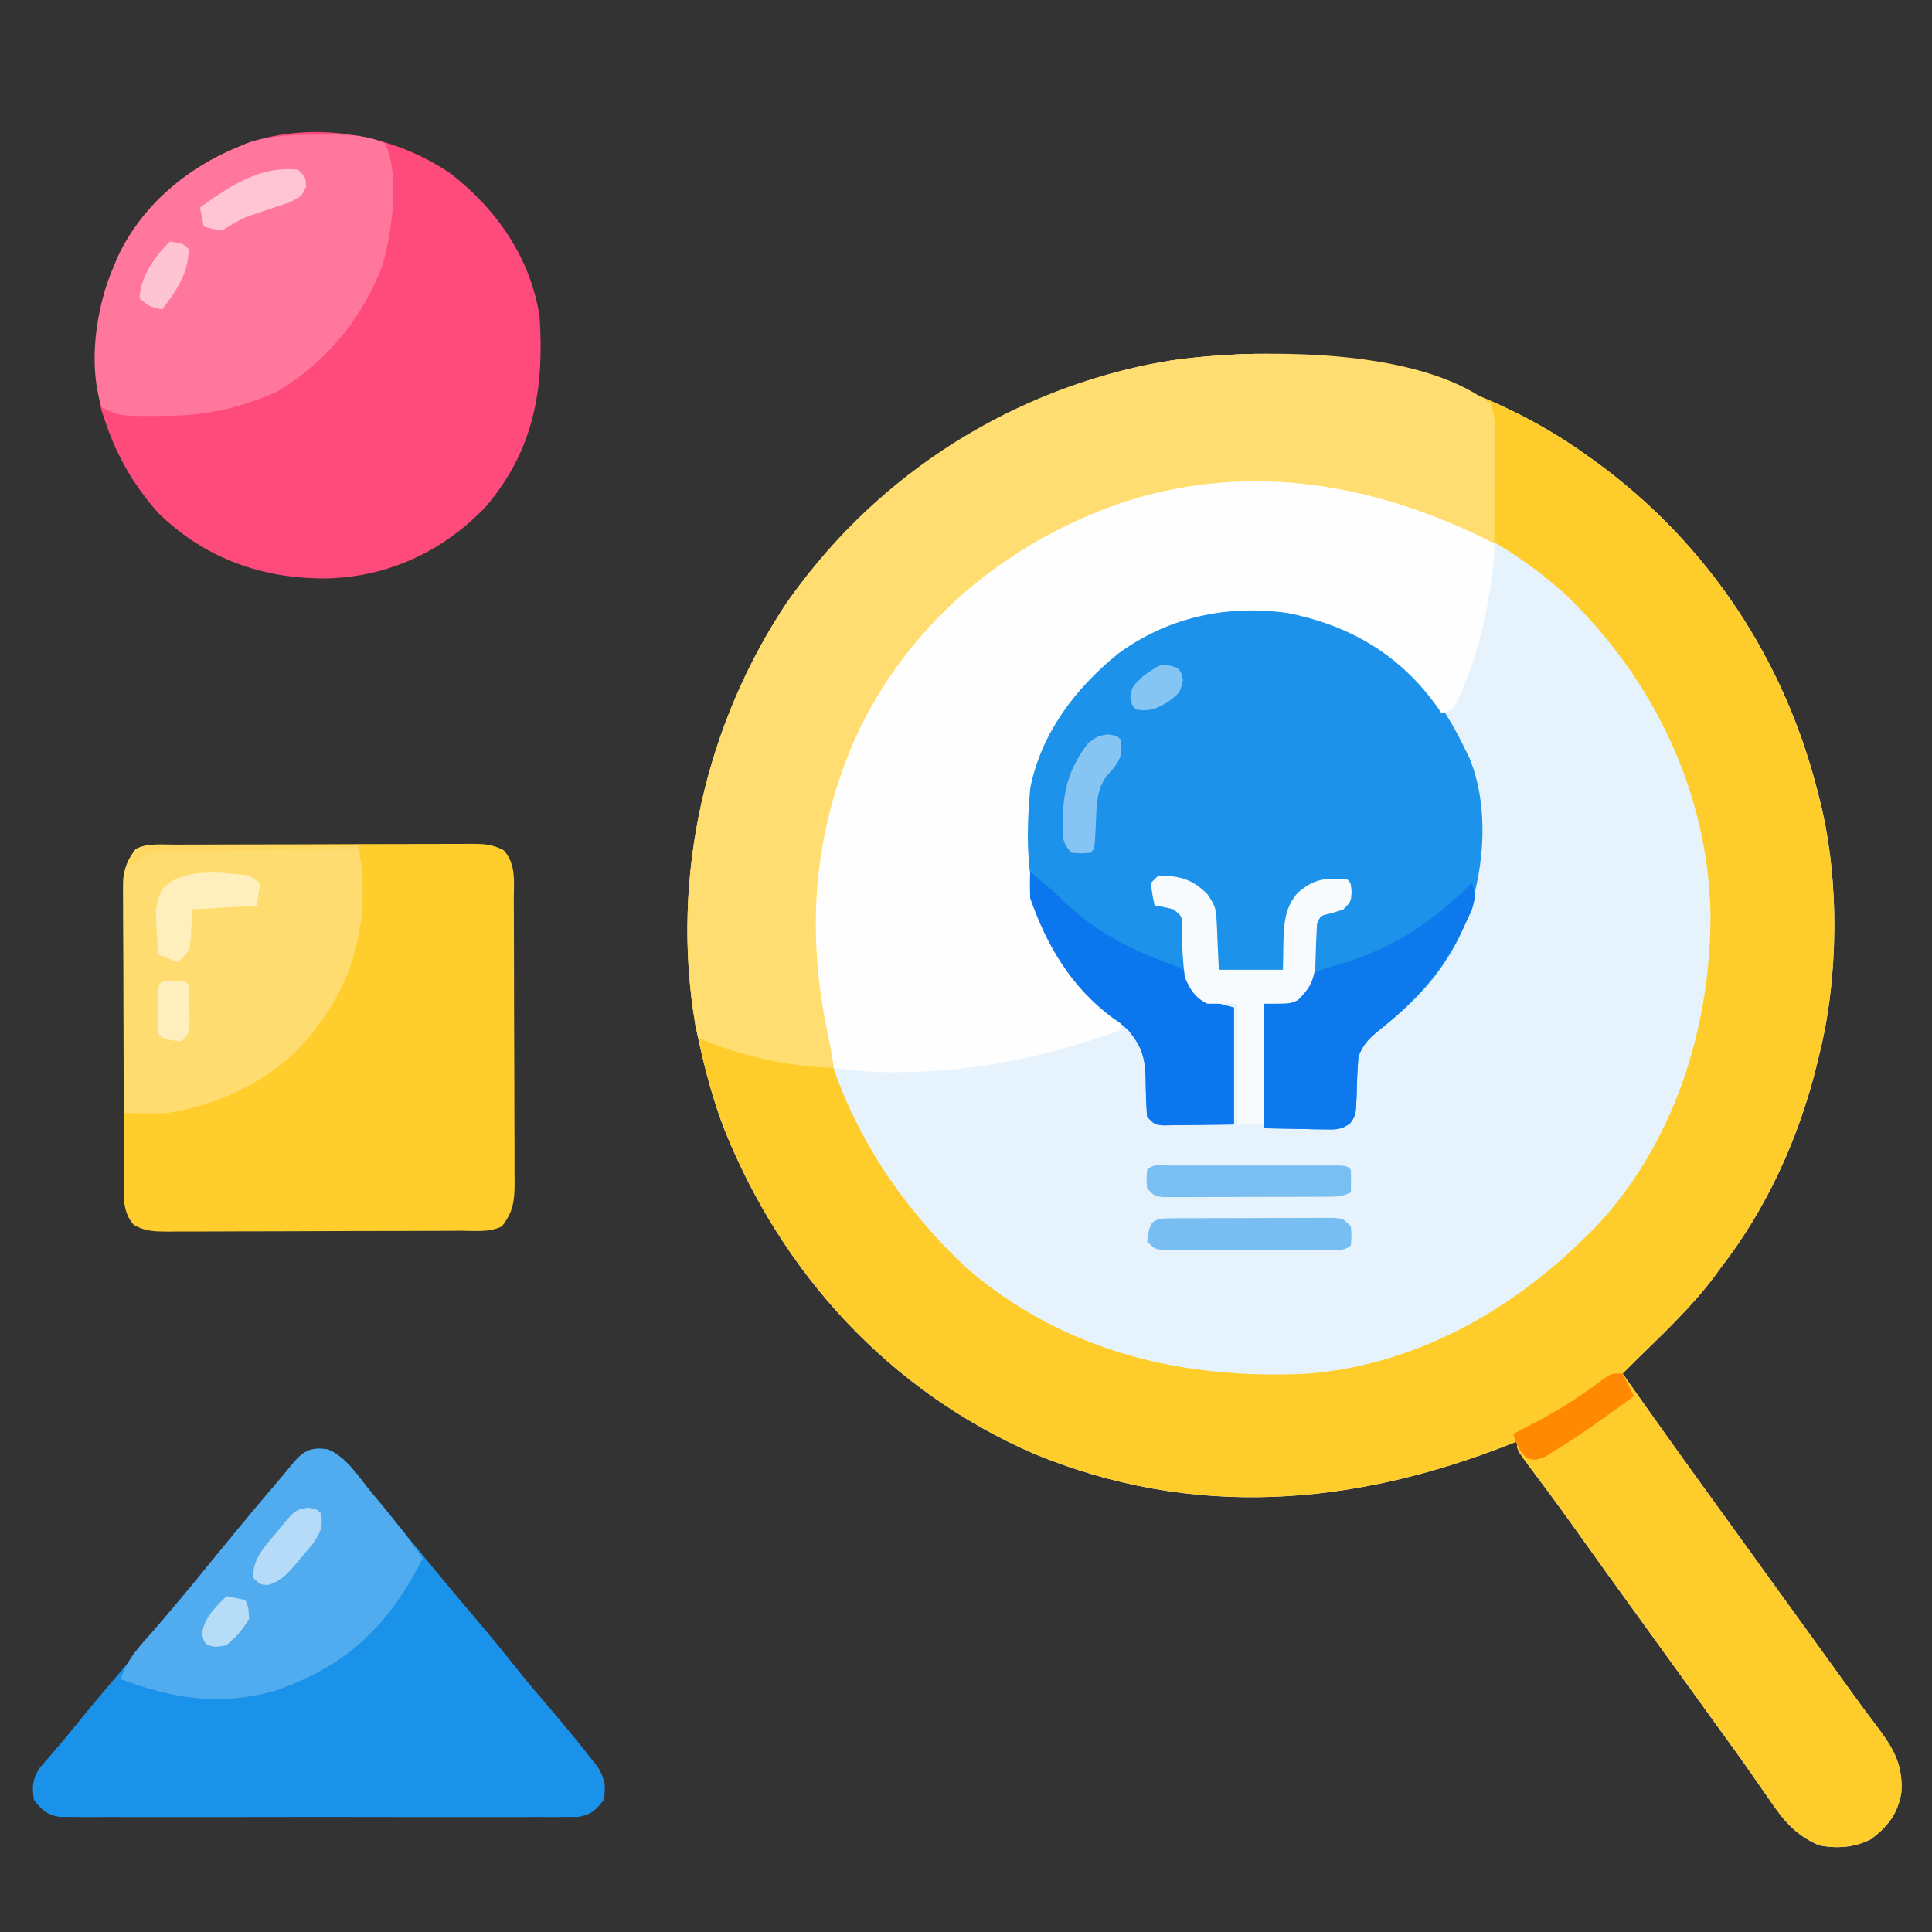 <svg xmlns="http://www.w3.org/2000/svg" width="512" height="512"><rect width="100%" height="100%" fill="#333333" stroke="none"/><path d="M0 0 C32.316 -0.923 65.009 8.141 91.289 27.16 C91.853 27.564 92.416 27.968 92.997 28.385 C122.956 50.152 143.472 81.246 152.289 117.16 C152.454 117.81 152.619 118.46 152.79 119.13 C157.822 139.853 157.547 165.525 152.289 186.16 C152.106 186.919 151.924 187.678 151.735 188.46 C146.966 207.794 138.519 226.403 126.289 242.16 C125.704 242.965 125.119 243.769 124.516 244.598 C118.442 252.661 111.054 259.577 103.858 266.623 C102.662 267.795 101.473 268.976 100.289 270.16 C107.996 281.13 115.782 292.038 123.648 302.894 C126.366 306.647 129.077 310.404 131.789 314.16 C132.872 315.66 133.956 317.16 135.039 318.66 C141.539 327.66 141.539 327.66 143.165 329.912 C144.245 331.406 145.324 332.9 146.403 334.395 C149.174 338.232 151.945 342.069 154.715 345.906 C155.559 347.075 155.559 347.075 156.421 348.268 C157.529 349.804 158.636 351.341 159.741 352.878 C162.066 356.107 164.398 359.325 166.812 362.488 C171.501 368.683 174.724 373.208 174.164 381.223 C173.211 386.824 170.666 390.114 166.164 393.535 C161.764 395.783 157.101 396.134 152.289 395.16 C145.99 392.362 142.974 388.665 139.164 383.035 C138.026 381.407 136.888 379.78 135.75 378.152 C135.176 377.322 134.602 376.491 134.011 375.636 C131.324 371.772 128.555 367.968 125.789 364.16 C124.705 362.66 123.622 361.16 122.539 359.66 C121.735 358.546 121.735 358.546 120.914 357.41 C119.289 355.16 117.664 352.91 116.039 350.66 C115.503 349.917 114.966 349.175 114.413 348.409 C113.332 346.912 112.251 345.416 111.171 343.919 C108.426 340.118 105.681 336.318 102.934 332.52 C97.592 325.13 92.257 317.737 86.978 310.303 C84.76 307.188 82.51 304.099 80.227 301.031 C79.716 300.344 79.206 299.656 78.68 298.948 C77.688 297.614 76.692 296.284 75.691 294.956 C72.289 290.381 72.289 290.381 72.289 288.16 C71.731 288.382 71.174 288.603 70.599 288.831 C28.886 305.302 -13.567 308.86 -55.768 291.392 C-94.098 274.706 -122.567 243.608 -137.922 205.031 C-140.871 197.249 -142.974 189.292 -144.711 181.16 C-144.957 180.014 -145.203 178.868 -145.457 177.688 C-152.07 138.694 -142.796 97.798 -120.711 65.16 C-96.254 31.301 -60.652 8.652 -19.336 1.684 C-12.876 0.751 -6.518 0.281 0 0 Z " fill="#E7F3FC" transform="translate(329.711,93.84)"></path><path d="M0 0 C32.316 -0.923 65.009 8.141 91.289 27.16 C91.853 27.564 92.416 27.968 92.997 28.385 C122.956 50.152 143.472 81.246 152.289 117.16 C152.454 117.81 152.619 118.46 152.79 119.13 C157.822 139.853 157.547 165.525 152.289 186.16 C152.106 186.919 151.924 187.678 151.735 188.46 C146.966 207.794 138.519 226.403 126.289 242.16 C125.704 242.965 125.119 243.769 124.516 244.598 C118.442 252.661 111.054 259.577 103.858 266.623 C102.662 267.795 101.473 268.976 100.289 270.16 C107.996 281.13 115.782 292.038 123.648 302.894 C126.366 306.647 129.077 310.404 131.789 314.16 C132.872 315.66 133.956 317.16 135.039 318.66 C141.539 327.66 141.539 327.66 143.165 329.912 C144.245 331.406 145.324 332.9 146.403 334.395 C149.174 338.232 151.945 342.069 154.715 345.906 C155.559 347.075 155.559 347.075 156.421 348.268 C157.529 349.804 158.636 351.341 159.741 352.878 C162.066 356.107 164.398 359.325 166.812 362.488 C171.501 368.683 174.724 373.208 174.164 381.223 C173.211 386.824 170.666 390.114 166.164 393.535 C161.764 395.783 157.101 396.134 152.289 395.16 C145.99 392.362 142.974 388.665 139.164 383.035 C138.026 381.407 136.888 379.78 135.75 378.152 C135.176 377.322 134.602 376.491 134.011 375.636 C131.324 371.772 128.555 367.968 125.789 364.16 C124.705 362.66 123.622 361.16 122.539 359.66 C121.735 358.546 121.735 358.546 120.914 357.41 C119.289 355.16 117.664 352.91 116.039 350.66 C115.503 349.917 114.966 349.175 114.413 348.409 C113.332 346.912 112.251 345.416 111.171 343.919 C108.426 340.118 105.681 336.318 102.934 332.52 C97.592 325.13 92.257 317.737 86.978 310.303 C84.76 307.188 82.51 304.099 80.227 301.031 C79.716 300.344 79.206 299.656 78.68 298.948 C77.688 297.614 76.692 296.284 75.691 294.956 C72.289 290.381 72.289 290.381 72.289 288.16 C71.731 288.382 71.174 288.603 70.599 288.831 C28.886 305.302 -13.567 308.86 -55.768 291.392 C-94.098 274.706 -122.567 243.608 -137.922 205.031 C-140.871 197.249 -142.974 189.292 -144.711 181.16 C-144.957 180.014 -145.203 178.868 -145.457 177.688 C-152.07 138.694 -142.796 97.798 -120.711 65.16 C-96.254 31.301 -60.652 8.652 -19.336 1.684 C-12.876 0.751 -6.518 0.281 0 0 Z M-85.211 72.785 C-106.291 96.882 -116.17 127.831 -114.89 159.651 C-112.567 192.184 -96.916 220.316 -73.398 242.348 C-47.597 264.476 -15.943 271.948 17.289 270.16 C45.473 267.732 70.446 253.724 90.289 234.16 C91.081 233.382 91.872 232.603 92.688 231.801 C113.946 209.573 123.748 178.36 123.59 148.062 C122.824 115.756 108.368 86.081 85.285 63.816 C59.258 40.246 27.098 32.03 -7.408 32.981 C-37.243 34.599 -65.139 51.557 -85.211 72.785 Z " fill="#FECD2C" transform="translate(329.711,93.84)"></path><path d="M0 0 C0.799 0.409 1.598 0.817 2.422 1.238 C14.622 7.964 22.027 17.751 28 30 C28.456 30.92 28.913 31.841 29.383 32.789 C35.05 46.54 33.291 64.271 27.875 77.812 C23.038 89.028 15.6 96.939 6.168 104.461 C3.243 106.809 1.296 108.467 0 112 C-0.279 115.426 -0.414 118.81 -0.479 122.244 C-0.681 127.553 -0.681 127.553 -2.222 129.71 C-4.569 131.413 -6.005 131.345 -8.887 131.293 C-9.732 131.285 -10.577 131.278 -11.448 131.27 C-12.517 131.243 -13.586 131.216 -14.688 131.188 C-18.091 131.126 -21.494 131.064 -25 131 C-25 120.11 -25 109.22 -25 98 C-20.545 97.01 -20.545 97.01 -16 96 C-13.085 93.623 -13.026 92.227 -12.594 88.469 C-12.563 87.159 -12.532 85.849 -12.5 84.5 C-12.304 76.188 -12.304 76.188 -9 73 C-5.812 71.75 -5.812 71.75 -3 71 C-3 69.35 -3 67.7 -3 66 C-9.205 65.431 -9.205 65.431 -14.438 68.375 C-18.847 72.892 -18.326 77.338 -18.605 83.322 C-18.899 88.899 -18.899 88.899 -20 90 C-22.843 90.1 -25.657 90.139 -28.5 90.125 C-29.697 90.131 -29.697 90.131 -30.918 90.137 C-36.873 90.127 -36.873 90.127 -38 89 C-38.136 85.477 -38.248 81.96 -38.254 78.434 C-38.395 74.148 -38.613 72.474 -41.422 69.035 C-45.467 65.842 -47.797 64.711 -53 65 C-53.75 68.471 -53.75 68.471 -54 72 C-53.237 71.938 -52.474 71.876 -51.688 71.812 C-49 72 -49 72 -47.355 73.023 C-44.978 76.491 -45.603 80.85 -45.648 84.932 C-45.557 88.988 -45.11 90.823 -42.898 94.387 C-39.724 97.634 -39.724 97.634 -33 99 C-33 109.23 -33 119.46 -33 130 C-36.424 130.041 -39.847 130.083 -43.375 130.125 C-44.453 130.143 -45.531 130.161 -46.642 130.18 C-47.914 130.188 -47.914 130.188 -49.211 130.195 C-50.515 130.211 -50.515 130.211 -51.845 130.227 C-54 130 -54 130 -56 128 C-56.26 124.48 -56.366 121 -56.391 117.473 C-56.556 112.208 -57.509 109.171 -61 105 C-63.035 103.172 -63.035 103.172 -65.25 101.688 C-77.313 92.591 -84.789 79.724 -88 65 C-88.439 61.073 -88.525 57.199 -88.5 53.25 C-88.494 52.196 -88.489 51.142 -88.483 50.056 C-88.129 34.576 -81.949 22.072 -71.375 10.812 C-51.809 -7.834 -24.165 -12.734 0 0 Z " fill="#1C92EA" transform="translate(360,168)"></path><path d="M0 0 C1 1 1 1 1.055 2.801 C0.075 16.494 -3.42 32.837 -10 45 C-10.99 45.33 -11.98 45.66 -13 46 C-13.476 45.29 -13.476 45.29 -13.961 44.566 C-23.794 30.632 -37.241 22.673 -53.875 19.441 C-69.825 17.189 -85.603 20.586 -98.675 30.237 C-110.007 39.353 -119.187 51.466 -122 66 C-123.071 78.496 -123.282 91.429 -118 103 C-117.588 103.935 -117.175 104.869 -116.75 105.832 C-112.801 113.852 -106.944 121.38 -99.695 126.688 C-99.136 127.121 -98.576 127.554 -98 128 C-98 128.66 -98 129.32 -98 130 C-117.253 136.976 -136.181 141.007 -156.688 141.125 C-157.484 141.13 -158.281 141.135 -159.102 141.14 C-164.152 141.125 -169 140.72 -174 140 C-183.294 106.975 -181.848 74.585 -164.9 44.017 C-154.751 26.69 -141.584 13.102 -125 2 C-123.751 1.149 -123.751 1.149 -122.477 0.281 C-85.279 -23.586 -37.618 -20.484 0 0 Z " fill="#FEFEFE" transform="translate(395,143)"></path><path d="M0 0 C12.174 9.464 21.185 22.453 23.492 37.938 C24.735 56.958 21.98 73.293 9.242 88.188 C-1.916 99.942 -16.388 106.737 -32.586 107.221 C-49.711 107.444 -65.066 102.053 -77.508 89.938 C-83.948 82.674 -88.411 75.129 -91.508 65.938 C-91.873 64.874 -92.237 63.811 -92.613 62.715 C-93.726 58.017 -93.892 53.624 -93.883 48.812 C-93.881 47.885 -93.88 46.958 -93.878 46.003 C-93.742 38.35 -92.525 32.026 -89.508 24.938 C-89.207 24.196 -88.907 23.455 -88.598 22.691 C-82.355 8.827 -70.348 -1.373 -56.508 -7.062 C-55.705 -7.403 -54.902 -7.743 -54.074 -8.094 C-36.247 -14.255 -15.253 -10.501 0 0 Z " fill="#FF4B7B" transform="translate(119.508,46.062)"></path><path d="M0 0 C0.901 -0.005 1.802 -0.01 2.73 -0.015 C5.719 -0.03 8.709 -0.036 11.698 -0.042 C13.77 -0.048 15.843 -0.053 17.916 -0.059 C22.265 -0.07 26.615 -0.076 30.964 -0.079 C36.542 -0.085 42.12 -0.109 47.697 -0.137 C51.98 -0.156 56.262 -0.161 60.545 -0.162 C62.601 -0.165 64.658 -0.174 66.714 -0.187 C69.59 -0.204 72.464 -0.202 75.34 -0.195 C76.192 -0.205 77.044 -0.214 77.922 -0.223 C81.405 -0.199 83.688 -0.165 86.797 1.496 C90.168 5.232 89.454 9.958 89.46 14.684 C89.468 15.989 89.468 15.989 89.475 17.321 C89.49 20.203 89.497 23.084 89.502 25.966 C89.508 27.967 89.514 29.969 89.52 31.97 C89.53 36.169 89.536 40.367 89.54 44.565 C89.545 49.944 89.569 55.323 89.598 60.702 C89.616 64.837 89.621 68.972 89.623 73.107 C89.626 75.09 89.634 77.073 89.647 79.057 C89.664 81.831 89.662 84.605 89.656 87.379 C89.665 88.198 89.674 89.017 89.684 89.861 C89.65 94.447 89.268 97.432 86.299 101.161 C82.976 102.823 79.253 102.317 75.599 102.322 C74.698 102.327 73.797 102.332 72.868 102.337 C69.879 102.352 66.89 102.359 63.901 102.364 C61.828 102.37 59.756 102.376 57.683 102.382 C53.333 102.392 48.984 102.398 44.634 102.401 C39.057 102.407 33.479 102.431 27.901 102.459 C23.619 102.478 19.336 102.483 15.054 102.485 C12.997 102.488 10.941 102.496 8.884 102.509 C6.009 102.526 3.134 102.524 0.259 102.518 C-0.593 102.527 -1.445 102.536 -2.323 102.546 C-5.807 102.521 -8.09 102.488 -11.198 100.826 C-14.569 97.09 -13.855 92.364 -13.862 87.638 C-13.867 86.768 -13.872 85.898 -13.877 85.001 C-13.891 82.12 -13.898 79.238 -13.904 76.356 C-13.91 74.355 -13.915 72.353 -13.921 70.352 C-13.932 66.154 -13.937 61.955 -13.941 57.757 C-13.946 52.378 -13.97 46.999 -13.999 41.62 C-14.018 37.485 -14.023 33.35 -14.024 29.215 C-14.027 27.232 -14.035 25.249 -14.048 23.266 C-14.065 20.491 -14.064 17.717 -14.057 14.943 C-14.066 14.124 -14.076 13.305 -14.085 12.461 C-14.051 7.876 -13.669 4.891 -10.701 1.161 C-7.377 -0.501 -3.654 0.005 0 0 Z " fill="#FFCD2C" transform="translate(46.701,223.839)"></path><path d="M0 0 C19.504 -0.557 49.124 0.776 65.289 13.16 C66.846 16.783 66.415 20.889 66.387 24.77 C66.385 25.86 66.385 25.86 66.382 26.972 C66.377 29.285 66.364 31.597 66.352 33.91 C66.347 35.482 66.342 37.053 66.338 38.625 C66.327 42.47 66.31 46.315 66.289 50.16 C65.236 49.641 64.183 49.121 63.098 48.586 C32.65 33.769 -0.241 28.613 -32.941 39.551 C-62.735 49.973 -87.478 70.275 -101.647 98.749 C-114.214 125.269 -116.348 152.521 -110.168 180.986 C-109.598 183.698 -109.136 186.422 -108.711 189.16 C-120.82 188.894 -133.573 185.998 -144.711 181.16 C-152.445 141.801 -143.708 100.803 -122.143 67.276 C-99.594 33.953 -64.69 10.841 -25.299 2.733 C-16.872 1.13 -8.555 0.369 0 0 Z " fill="#FFDD70" transform="translate(329.711,93.84)"></path><path d="M0 0 C4.789 2.052 7.863 6.923 11.051 10.879 C12.081 12.122 12.081 12.122 13.133 13.391 C15.001 15.654 16.852 17.931 18.698 20.212 C21.425 23.572 24.176 26.912 26.926 30.254 C27.526 30.983 28.125 31.712 28.743 32.463 C32.882 37.485 37.071 42.462 41.289 47.417 C44.596 51.313 47.791 55.286 50.961 59.293 C52.958 61.764 55.002 64.183 57.069 66.595 C61.209 71.433 65.309 76.305 69.238 81.316 C70.342 82.707 70.342 82.707 71.469 84.125 C73.357 87.413 73.679 89.148 73.051 92.879 C70.945 95.601 69.758 96.748 66.336 97.382 C64.768 97.385 64.768 97.385 63.168 97.387 C61.965 97.398 60.762 97.409 59.523 97.421 C58.206 97.413 56.89 97.405 55.533 97.396 C54.13 97.402 52.727 97.409 51.324 97.418 C47.516 97.436 43.709 97.429 39.901 97.416 C35.916 97.406 31.932 97.415 27.947 97.422 C21.256 97.429 14.564 97.419 7.873 97.4 C0.136 97.379 -7.601 97.386 -15.337 97.408 C-21.98 97.426 -28.622 97.428 -35.264 97.418 C-39.231 97.412 -43.198 97.411 -47.166 97.424 C-50.895 97.436 -54.625 97.428 -58.355 97.405 C-60.377 97.397 -62.399 97.409 -64.421 97.421 C-66.225 97.404 -66.225 97.404 -68.066 97.387 C-69.112 97.385 -70.158 97.384 -71.235 97.382 C-74.658 96.747 -75.846 95.605 -77.949 92.879 C-78.506 89.339 -78.368 87.575 -76.516 84.492 C-75.854 83.733 -75.193 82.974 -74.512 82.191 C-73.777 81.328 -73.042 80.464 -72.285 79.574 C-71.514 78.685 -70.743 77.795 -69.949 76.879 C-68.507 75.112 -67.07 73.341 -65.637 71.566 C-61.798 66.881 -57.889 62.259 -53.966 57.645 C-50.577 53.65 -47.296 49.579 -44.043 45.473 C-41.098 41.825 -38.055 38.264 -35.016 34.695 C-32.271 31.465 -29.582 28.202 -26.949 24.879 C-22.516 19.284 -17.892 13.855 -13.256 8.428 C-12.353 7.357 -11.46 6.277 -10.576 5.189 C-7.261 1.117 -5.511 -0.901 0 0 Z " fill="#1A92EA" transform="translate(86.949,384.121)"></path><path d="M0 0 C0.956 -0.006 1.911 -0.011 2.896 -0.017 C7.828 0.034 12.126 0.207 16.688 2.312 C20.747 10.431 18.536 26.087 16.062 34.625 C10.738 48.763 0.814 60.74 -12.312 68.312 C-22.079 72.489 -30.608 74.493 -41.188 74.5 C-42.659 74.518 -42.659 74.518 -44.16 74.537 C-53.794 74.557 -53.794 74.557 -58.312 72.312 C-62.1 60.951 -59.903 46.098 -55.312 35.312 C-55.012 34.571 -54.712 33.83 -54.402 33.066 C-48.159 19.202 -36.153 9.002 -22.312 3.312 C-21.509 2.972 -20.706 2.632 -19.879 2.281 C-13.373 0.033 -6.812 0.039 0 0 Z " fill="#FF779C" transform="translate(85.312,35.688)"></path><path d="M0 0 C1.712 0 1.712 0 3.458 0 C4.694 0.005 5.931 0.011 7.205 0.016 C8.467 0.017 9.729 0.019 11.03 0.02 C14.387 0.025 17.744 0.034 21.101 0.045 C24.526 0.055 27.951 0.06 31.376 0.065 C38.098 0.076 44.819 0.092 51.541 0.114 C54.353 16.475 51.965 32.077 42.279 45.828 C41.705 46.582 41.132 47.337 40.541 48.114 C40.08 48.754 39.62 49.395 39.146 50.055 C30.094 61.715 14.948 69.024 0.541 71.114 C-1.362 71.146 -3.264 71.154 -5.167 71.144 C-6.158 71.139 -7.149 71.135 -8.17 71.13 C-8.925 71.125 -9.681 71.119 -10.459 71.114 C-10.529 62.725 -10.582 54.337 -10.615 45.948 C-10.631 42.052 -10.652 38.157 -10.686 34.262 C-10.718 30.501 -10.736 26.741 -10.744 22.98 C-10.75 21.546 -10.76 20.113 -10.777 18.68 C-10.799 16.669 -10.8 14.659 -10.8 12.648 C-10.807 11.504 -10.813 10.361 -10.82 9.182 C-10.416 5.746 -9.513 3.872 -7.459 1.114 C-4.844 -0.194 -2.928 -0.006 0 0 Z " fill="#FFDC6F" transform="translate(43.459,223.886)"></path><path d="M0 0 C4.789 2.053 7.86 6.925 11.051 10.879 C11.842 11.824 12.634 12.769 13.449 13.742 C17.534 18.648 21.429 23.622 25.051 28.879 C16.261 46.406 5.108 57.317 -13.746 63.848 C-28.434 68.135 -40.996 66.074 -54.949 60.879 C-53.438 56.047 -50.69 52.954 -47.387 49.254 C-46.295 48.006 -45.203 46.757 -44.113 45.508 C-43.306 44.586 -43.306 44.586 -42.481 43.645 C-38.866 39.477 -35.423 35.165 -31.949 30.879 C-26.218 23.826 -20.412 16.846 -14.527 9.922 C-13.2 8.355 -11.875 6.787 -10.58 5.194 C-7.264 1.119 -5.513 -0.902 0 0 Z " fill="#51ACEF" transform="translate(86.949,384.121)"></path><path d="M0 0 C1.167 2.843 0.979 4.07 0.066 7.066 C-5.527 20.07 -12.71 29.592 -23.832 38.461 C-26.757 40.809 -28.704 42.467 -30 46 C-30.279 49.426 -30.414 52.81 -30.479 56.244 C-30.681 61.553 -30.681 61.553 -32.222 63.71 C-34.569 65.413 -36.005 65.345 -38.887 65.293 C-39.732 65.285 -40.577 65.278 -41.448 65.27 C-42.517 65.243 -43.586 65.216 -44.688 65.188 C-48.091 65.126 -51.494 65.064 -55 65 C-55 54.11 -55 43.22 -55 32 C-52.03 31.34 -49.06 30.68 -46 30 C-44.598 28.047 -43.261 26.046 -42 24 C-38.855 22.602 -38.855 22.602 -35.188 21.625 C-21.019 17.414 -10.343 10.478 0 0 Z " fill="#0E78ED" transform="translate(390,234)"></path><path d="M0 0 C1.454 1.238 1.454 1.238 2.938 2.5 C3.588 3.05 4.239 3.601 4.91 4.168 C6.268 5.358 7.592 6.589 8.871 7.863 C16.723 15.501 26.98 21 37.336 24.508 C41.042 26.017 42.115 26.713 44.062 30.062 C46.852 34.849 47.679 34.194 54 36 C54 46.23 54 56.46 54 67 C50.576 67.041 47.153 67.082 43.625 67.125 C42.547 67.143 41.469 67.161 40.358 67.18 C39.51 67.185 38.662 67.19 37.789 67.195 C36.485 67.211 36.485 67.211 35.155 67.227 C33 67 33 67 31 65 C30.74 61.48 30.634 58 30.609 54.473 C30.444 49.208 29.491 46.171 26 42 C23.965 40.172 23.965 40.172 21.75 38.688 C10.841 30.461 4.496 19.818 0 7 C-0.076 4.668 -0.091 2.332 0 0 Z " fill="#0B76ED" transform="translate(273,231)"></path><path d="M0 0 C5.707 0.187 8.838 0.838 13 5 C14.976 7.963 15.264 8.68 15.414 12.012 C15.45 12.695 15.485 13.377 15.522 14.081 C15.556 14.941 15.59 15.801 15.625 16.688 C15.749 19.431 15.873 22.174 16 25 C21.61 25 27.22 25 33 25 C33.041 22.504 33.083 20.009 33.125 17.438 C33.332 12.425 33.517 8.507 36.938 4.562 C41.676 0.597 43.98 0.809 50 1 C51 2 51 2 51.188 4.438 C51 7 51 7 49 9 C47.989 9.33 46.979 9.66 45.938 10 C42.878 10.658 42.878 10.658 42 13 C41.799 16.767 41.681 20.529 41.574 24.301 C40.934 28.422 39.915 30.085 37 33 C35 34 35 34 28 34 C28 44.56 28 55.12 28 66 C25.69 66 23.38 66 21 66 C21 55.44 21 44.88 21 34 C18.36 34 15.72 34 13 34 C9.776 32.483 8.381 30.242 7 27 C6.446 22.782 6.248 18.695 6.203 14.449 C6.379 10.937 6.379 10.937 4 9 C1.429 8.352 1.429 8.352 -1 8 C-1.625 5.125 -1.625 5.125 -2 2 C-1.34 1.34 -0.68 0.68 0 0 Z " fill="#F7FBFE" transform="translate(307,232)"></path><path d="M0 0 C1.038 -0.003 2.076 -0.006 3.145 -0.01 C4.838 -0.007 4.838 -0.007 6.566 -0.003 C7.717 -0.004 8.867 -0.005 10.052 -0.006 C12.49 -0.007 14.928 -0.005 17.366 -0.001 C21.113 0.004 24.859 -0.001 28.605 -0.007 C30.967 -0.007 33.329 -0.005 35.691 -0.003 C36.821 -0.005 37.95 -0.007 39.113 -0.01 C40.151 -0.006 41.189 -0.003 42.258 0 C43.176 0.001 44.095 0.002 45.041 0.002 C47.129 0.129 47.129 0.129 48.129 1.129 C48.17 3.129 48.171 5.13 48.129 7.129 C45.682 8.353 44.079 8.263 41.344 8.275 C39.852 8.284 39.852 8.284 38.33 8.294 C37.253 8.295 36.176 8.296 35.066 8.297 C33.964 8.301 32.862 8.304 31.726 8.307 C29.393 8.313 27.059 8.315 24.726 8.315 C21.144 8.317 17.562 8.335 13.98 8.354 C11.717 8.357 9.454 8.359 7.191 8.36 C5.576 8.371 5.576 8.371 3.927 8.382 C2.933 8.379 1.939 8.375 0.914 8.372 C0.036 8.374 -0.841 8.375 -1.746 8.377 C-3.871 8.129 -3.871 8.129 -5.871 6.129 C-6.059 3.567 -6.059 3.567 -5.871 1.129 C-4.217 -0.525 -2.276 0.002 0 0 Z " fill="#7ABFF2" transform="translate(309.871,308.871)"></path><path d="M0 0 C0.995 -0.006 1.989 -0.013 3.014 -0.019 C4.096 -0.02 5.178 -0.022 6.293 -0.023 C7.397 -0.026 8.501 -0.029 9.638 -0.033 C11.977 -0.038 14.317 -0.04 16.656 -0.04 C20.247 -0.042 23.837 -0.06 27.428 -0.079 C29.696 -0.082 31.963 -0.084 34.231 -0.085 C35.851 -0.096 35.851 -0.096 37.504 -0.107 C39.001 -0.102 39.001 -0.102 40.527 -0.098 C41.849 -0.1 41.849 -0.1 43.196 -0.102 C45.328 0.145 45.328 0.145 47.328 2.145 C47.516 4.708 47.516 4.708 47.328 7.145 C45.69 8.783 43.823 8.281 41.565 8.291 C40.043 8.3 40.043 8.3 38.491 8.31 C37.386 8.311 36.282 8.312 35.145 8.313 C34.019 8.317 32.893 8.32 31.733 8.323 C29.347 8.328 26.96 8.331 24.573 8.331 C20.91 8.333 17.247 8.351 13.584 8.37 C11.271 8.373 8.958 8.375 6.645 8.376 C4.992 8.387 4.992 8.387 3.305 8.398 C1.779 8.393 1.779 8.393 0.221 8.388 C-1.127 8.39 -1.127 8.39 -2.502 8.393 C-4.672 8.145 -4.672 8.145 -6.672 6.145 C-6.005 0.676 -5.363 0.023 0 0 Z " fill="#78BEF2" transform="translate(310.672,322.855)"></path><path d="M0 0 C0.99 0.66 1.98 1.32 3 2 C2.67 3.98 2.34 5.96 2 8 C-6.415 8.495 -6.415 8.495 -15 9 C-15.155 11.63 -15.155 11.63 -15.312 14.312 C-15.62 19.543 -15.62 19.543 -17.543 21.855 C-18.024 22.233 -18.505 22.611 -19 23 C-21.475 22.01 -21.475 22.01 -24 21 C-25.007 8.443 -25.007 8.443 -23.039 3.668 C-17.589 -2.258 -7.308 -0.788 0 0 Z " fill="#FFEFBD" transform="translate(66,232)"></path><path d="M0 0 C0.99 1.98 1.98 3.96 3 6 C-3.739 10.955 -10.508 15.848 -17.625 20.25 C-19.037 21.124 -19.037 21.124 -20.477 22.016 C-23 23 -23 23 -25.211 22.484 C-27.492 20.592 -28.118 18.792 -29 16 C-27.567 15.273 -27.567 15.273 -26.105 14.531 C-18.629 10.675 -11.797 6.688 -5.172 1.469 C-3 0 -3 0 0 0 Z " fill="#FF8902" transform="translate(430,364)"></path><path d="M0 0 C2.25 0.375 2.25 0.375 3.25 1.375 C3.731 4.836 3.471 6.073 1.375 8.938 C0.674 9.742 -0.028 10.546 -0.75 11.375 C-3.148 15.028 -3.147 18.823 -3.312 23.062 C-3.629 30.254 -3.629 30.254 -4.75 31.375 C-7.188 31.562 -7.188 31.562 -9.75 31.375 C-12.542 28.583 -12.083 26.775 -12.125 22.875 C-11.999 14.676 -10.362 8.723 -5.312 2.25 C-2.75 0.375 -2.75 0.375 0 0 Z " fill="#86C5F3" transform="translate(293.75,194.625)"></path><path d="M0 0 C2 2 2 2 2.109 4.43 C1 7 1 7 -2.422 8.695 C-3.858 9.193 -5.301 9.668 -6.75 10.125 C-8.184 10.602 -9.616 11.084 -11.047 11.57 C-11.729 11.801 -12.412 12.032 -13.115 12.269 C-15.587 13.228 -17.733 14.635 -20 16 C-22.812 15.688 -22.812 15.688 -25 15 C-25.33 13.35 -25.66 11.7 -26 10 C-18.282 4.407 -9.907 -1.238 0 0 Z " fill="#FFC5D5" transform="translate(79,45)"></path><path d="M0 0 C2.203 0.449 2.203 0.449 3.203 1.449 C3.89 5.252 3.176 6.49 0.973 9.746 C-0 10.908 -0.986 12.059 -1.984 13.199 C-2.709 14.083 -2.709 14.083 -3.447 14.984 C-5.722 17.641 -7.211 19.232 -10.535 20.465 C-12.797 20.449 -12.797 20.449 -14.797 18.449 C-14.689 13.403 -11.666 10.29 -8.547 6.637 C-8.069 6.039 -7.59 5.442 -7.098 4.826 C-3.501 0.562 -3.501 0.562 0 0 Z " fill="#B5DBF8" transform="translate(81.797,399.551)"></path><path d="M0 0 C3.536 0.536 3.536 0.536 5 2 C4.861 8.653 1.888 12.756 -2 18 C-4.867 17.427 -5.861 17.139 -8 15 C-7.833 9.338 -3.895 3.895 0 0 Z " fill="#FFC4D4" transform="translate(45,64)"></path><path d="M0 0 C3 0.125 3 0.125 4 1.125 C4.125 3.268 4.176 5.416 4.188 7.562 C4.202 8.737 4.216 9.911 4.23 11.121 C4 14.125 4 14.125 2 16.125 C-2.556 15.569 -2.556 15.569 -4 14.125 C-4.099 11.96 -4.13 9.792 -4.125 7.625 C-4.128 6.439 -4.13 5.253 -4.133 4.031 C-3.956 0.165 -3.956 0.165 0 0 Z " fill="#FFEFBF" transform="translate(46,259.875)"></path><path d="M0 0 C1 1 1 1 1.5 3.25 C0.913 6.477 0.342 6.886 -2.188 8.812 C-5.21 10.769 -7.338 11.646 -11 11 C-12 10 -12 10 -12.438 7.75 C-12 5 -12 5 -9.125 2.25 C-4.144 -1.337 -4.144 -1.337 0 0 Z " fill="#85C5F3" transform="translate(312,177)"></path><path d="M0 0 C1.65 0.33 3.3 0.66 5 1 C5.875 3.062 5.875 3.062 6 6 C4.393 8.778 2.485 10.972 0 13 C-2.812 13.5 -2.812 13.5 -5 13 C-6 12 -6 12 -6.438 9.875 C-5.775 5.52 -2.994 3.092 0 0 Z " fill="#B7DCF8" transform="translate(60,423)"></path><path d="M0 0 C1.712 0 1.712 0 3.458 0 C4.694 0.005 5.931 0.011 7.205 0.016 C8.467 0.017 9.729 0.019 11.03 0.02 C14.387 0.025 17.744 0.034 21.101 0.045 C24.526 0.055 27.951 0.06 31.376 0.065 C38.098 0.076 44.819 0.092 51.541 0.114 C51.541 0.444 51.541 0.774 51.541 1.114 C50.846 1.119 50.151 1.125 49.435 1.131 C42.887 1.189 36.339 1.261 29.791 1.349 C26.425 1.394 23.059 1.433 19.693 1.46 C15.823 1.493 11.953 1.546 8.083 1.602 C6.269 1.611 6.269 1.611 4.419 1.621 C3.298 1.641 2.177 1.661 1.022 1.681 C0.034 1.692 -0.955 1.703 -1.973 1.715 C-4.859 2.178 -5.588 2.964 -7.459 5.114 C-8.119 5.114 -8.779 5.114 -9.459 5.114 C-7.183 0.072 -5.378 -0.012 0 0 Z " fill="#FFD861" transform="translate(43.459,223.886)"></path></svg>